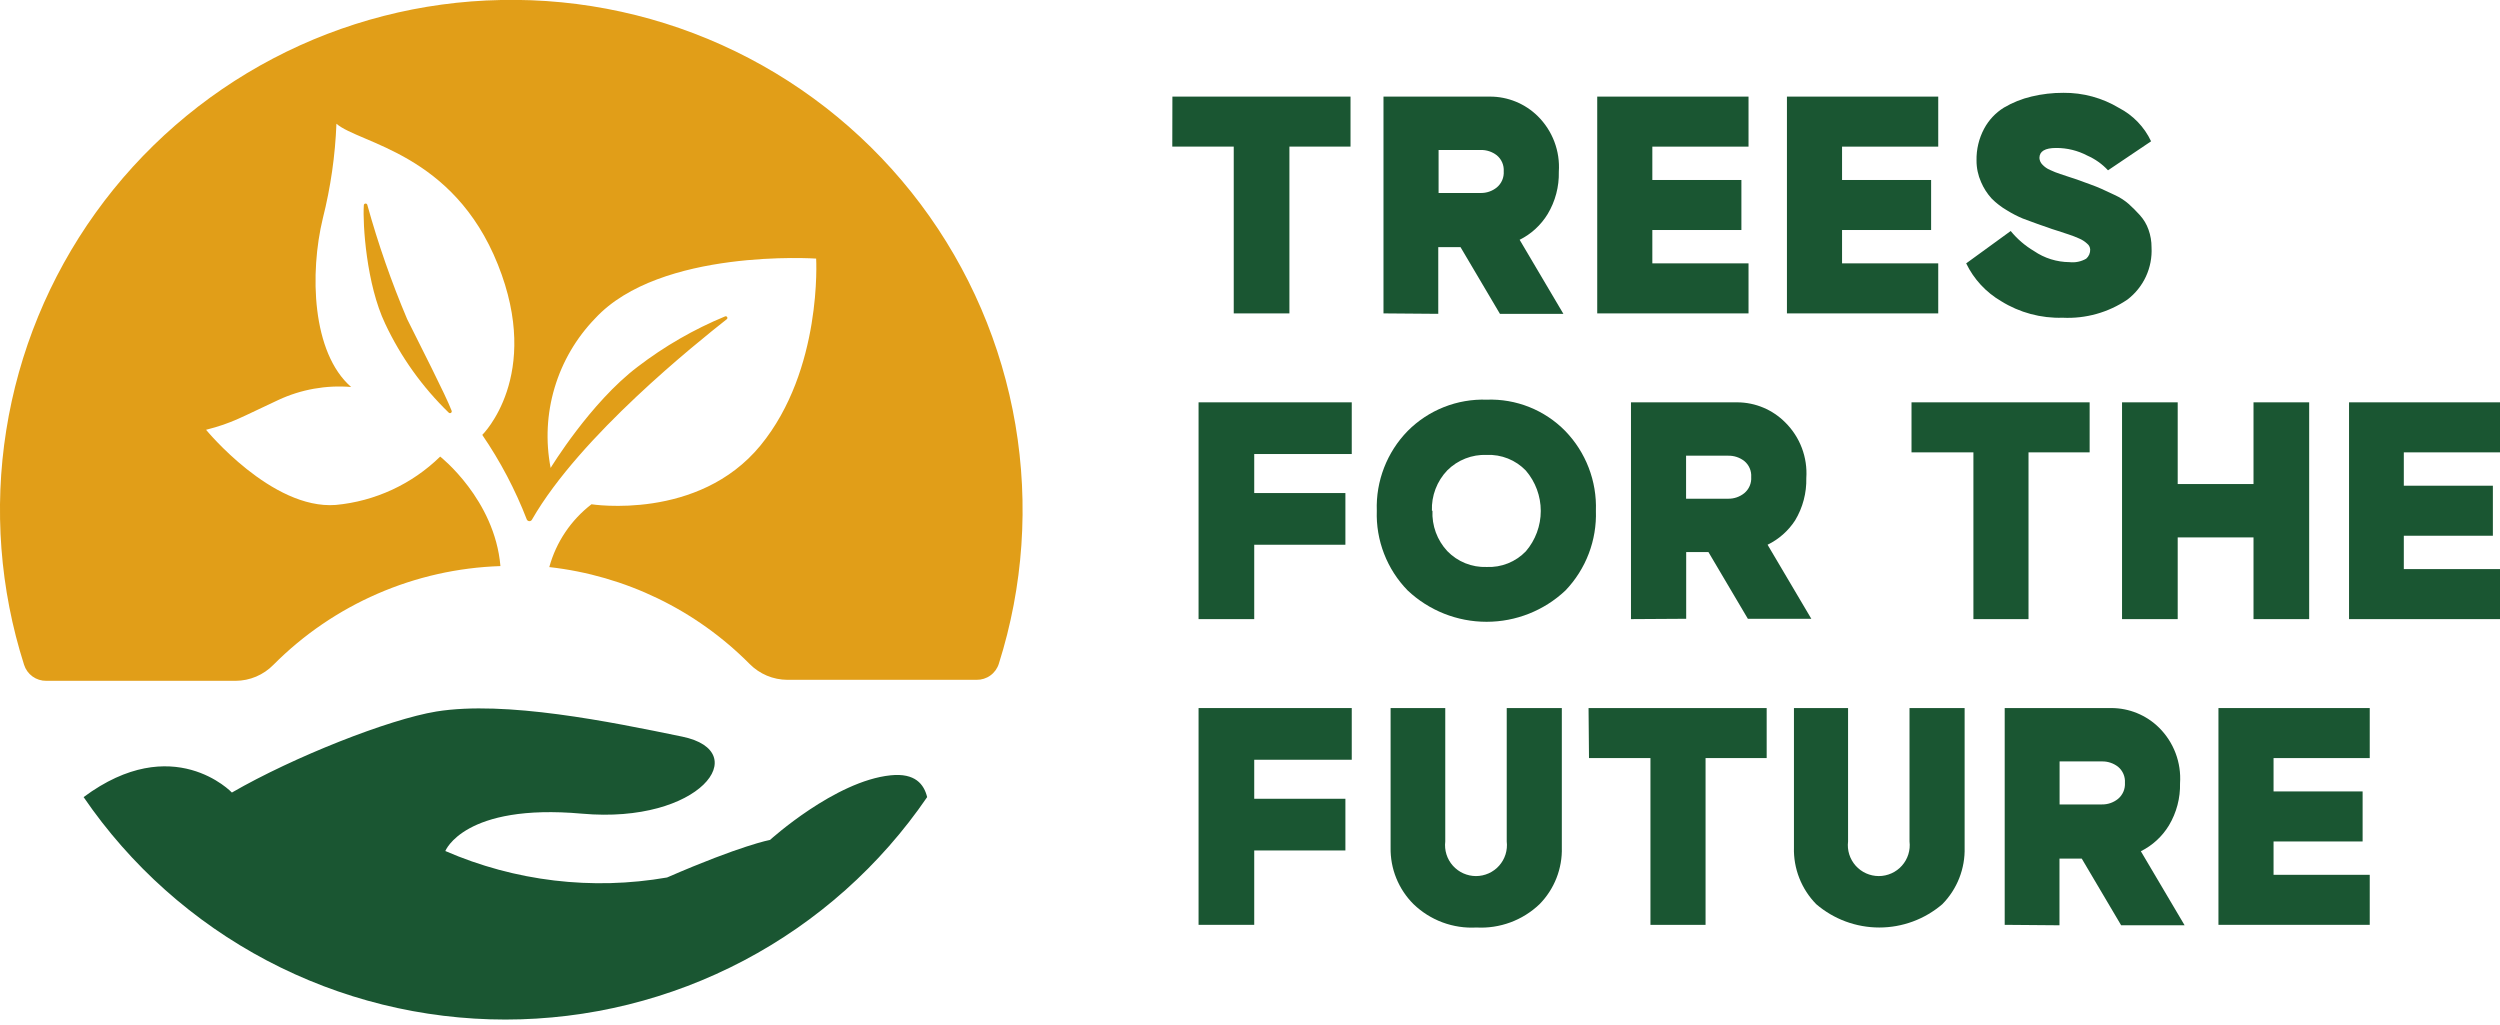 <svg width="400" height="164" viewBox="0 0 400 164" fill="none" xmlns="http://www.w3.org/2000/svg">
<g clip-path="url(#clip0_2_45)">
<path d="M142.501 124.05C133.594 124.957 123.209 134.385 123.209 134.385C123.209 134.385 118.578 135.238 106.733 140.397C94.745 142.482 82.408 141.01 71.25 136.163C71.25 136.163 74.243 128.497 93.124 130.187C112.005 131.877 120.698 120.243 109.155 117.86C97.613 115.476 80.869 112.061 69.825 113.84C62.237 115.085 47.025 121.079 37.103 126.807C37.103 126.807 27.698 116.899 13.377 127.536C20.875 138.505 30.941 147.481 42.702 153.683C54.462 159.886 67.56 163.128 80.86 163.128C94.16 163.128 107.258 159.886 119.019 153.683C130.779 147.481 140.845 138.505 148.343 127.536C147.844 125.491 146.437 123.641 142.501 124.05Z" fill="#1A5632"/>
<path d="M80.157 -0C67.435 0.243 54.946 3.449 43.684 9.363C32.423 15.276 22.699 23.734 15.289 34.062C7.878 44.391 2.984 56.304 0.998 68.854C-0.988 81.404 -0.013 94.244 3.847 106.351C4.082 107.108 4.556 107.769 5.199 108.233C5.841 108.698 6.617 108.943 7.41 108.931H37.691C38.821 108.926 39.937 108.697 40.977 108.258C42.017 107.818 42.959 107.176 43.748 106.369C53.392 96.669 66.386 91.018 80.068 90.574C79.159 79.901 70.431 73.053 70.431 73.053C65.915 77.47 60.016 80.202 53.723 80.791C43.463 81.573 32.971 68.766 32.971 68.766C37.21 67.681 38.511 66.792 44.567 63.982C48.193 62.298 52.196 61.587 56.181 61.918C49.875 56.422 49.537 43.65 51.656 34.917C52.903 29.966 53.632 24.899 53.83 19.797C57.535 22.999 72.515 24.475 79.658 42.316C86.801 60.157 77.164 69.585 77.164 69.585C80.053 73.808 82.444 78.35 84.289 83.121C84.327 83.2 84.386 83.267 84.46 83.314C84.534 83.361 84.62 83.386 84.708 83.386C84.795 83.386 84.881 83.361 84.955 83.314C85.03 83.267 85.089 83.2 85.126 83.121C92.821 69.727 111.525 54.839 116.245 51.103C116.305 51.071 116.351 51.016 116.372 50.951C116.393 50.886 116.388 50.815 116.359 50.753C116.329 50.691 116.276 50.643 116.212 50.619C116.148 50.595 116.077 50.596 116.013 50.623C111.02 52.687 106.319 55.396 102.031 58.681C94.442 64.426 88.101 74.868 88.101 74.868C87.278 70.602 87.495 66.2 88.736 62.036C89.976 57.872 92.202 54.067 95.226 50.943C105.629 39.684 130.584 41.374 130.584 41.374C130.584 41.374 131.617 59.161 121.678 71.274C111.738 83.388 94.638 80.684 94.638 80.684C91.352 83.211 88.982 86.739 87.887 90.734C100.035 92.097 111.35 97.57 119.95 106.245C120.738 107.04 121.676 107.672 122.709 108.106C123.742 108.539 124.85 108.765 125.971 108.771H156.252C157.045 108.783 157.821 108.538 158.463 108.073C159.106 107.608 159.58 106.948 159.815 106.191C163.73 93.824 164.637 80.703 162.461 67.916C160.284 55.129 155.087 43.045 147.3 32.664C139.513 22.283 129.36 13.905 117.684 8.224C106.007 2.544 93.142 -0.276 80.157 -0Z" fill="#E19E18"/>
<path d="M58.211 32.889C58.015 35.824 58.621 45.5 61.631 51.797C64.13 57.116 67.577 61.938 71.802 66.027C71.849 66.07 71.909 66.097 71.972 66.102C72.036 66.108 72.099 66.092 72.152 66.057C72.206 66.022 72.246 65.97 72.266 65.91C72.287 65.85 72.286 65.785 72.265 65.725C71.286 63.163 67.117 55.052 65.14 51.05C62.628 45.116 60.503 39.026 58.781 32.818C58.772 32.742 58.733 32.674 58.673 32.627C58.612 32.58 58.536 32.559 58.461 32.569C58.385 32.578 58.316 32.617 58.269 32.677C58.223 32.737 58.202 32.813 58.211 32.889Z" fill="#E19E18"/>
<path d="M187.584 15.457H216.084V23.461H206.306V50.143H197.399V23.461H187.566L187.584 15.457Z" fill="#1A5632"/>
<path d="M221.358 50.143V15.457H238.404C241.264 15.455 244.01 16.58 246.046 18.588C247.212 19.742 248.118 21.134 248.698 22.669C249.28 24.203 249.522 25.845 249.412 27.481C249.47 29.857 248.852 32.201 247.632 34.241C246.554 36.012 244.998 37.442 243.142 38.367L250.142 50.214H239.99L233.684 39.541H230.122V50.214L221.358 50.143ZM236.908 30.879C237.846 30.895 238.762 30.58 239.49 29.989C239.866 29.677 240.16 29.28 240.352 28.832C240.544 28.384 240.628 27.897 240.596 27.41C240.628 26.926 240.544 26.442 240.352 25.997C240.16 25.551 239.864 25.158 239.49 24.849C238.754 24.276 237.842 23.975 236.908 23.995H230.174V30.879H236.908Z" fill="#1A5632"/>
<path d="M279.764 15.457V23.461H264.374V28.798H278.624V36.802H264.374V42.138H279.764V50.143H255.556V15.457H279.764Z" fill="#1A5632"/>
<path d="M310.118 15.457V23.461H294.728V28.798H308.978V36.802H294.728V42.138H310.118V50.143H285.91V15.457H310.118Z" fill="#1A5632"/>
<path d="M321.712 36.962C322.756 38.24 324.016 39.324 325.436 40.164C327.11 41.31 329.088 41.929 331.118 41.943C332.044 42.049 332.982 41.856 333.79 41.392C334 41.209 334.166 40.981 334.278 40.726C334.388 40.47 334.442 40.193 334.432 39.915C334.42 39.736 334.372 39.561 334.29 39.402C334.206 39.242 334.09 39.102 333.95 38.99C333.57 38.636 333.13 38.352 332.65 38.154C332.11 37.91 331.558 37.696 330.994 37.514L329.212 36.927C328.518 36.713 327.982 36.536 327.626 36.393L326.024 35.842L323.618 34.952C322.762 34.591 321.934 34.163 321.142 33.672C320.228 33.147 319.39 32.501 318.65 31.751C317.948 30.979 317.382 30.095 316.974 29.136C316.486 28.045 316.236 26.862 316.244 25.667C316.21 23.902 316.626 22.157 317.456 20.598C318.196 19.212 319.29 18.045 320.626 17.218C322.006 16.403 323.502 15.803 325.062 15.44C326.724 15.042 328.428 14.845 330.138 14.852C333.274 14.819 336.358 15.657 339.044 17.272C341.294 18.441 343.096 20.316 344.174 22.608L337.282 27.25C336.356 26.251 335.234 25.452 333.986 24.902C332.444 24.087 330.724 23.665 328.98 23.675C327.2 23.675 326.308 24.209 326.308 25.276C326.33 25.671 326.494 26.044 326.772 26.325C327.12 26.702 327.544 27 328.018 27.197C328.54 27.441 329.076 27.655 329.622 27.837L331.402 28.424C332.08 28.638 332.596 28.816 332.952 28.958L334.27 29.438C335.072 29.723 335.732 29.99 336.248 30.221L338.35 31.199C339.156 31.564 339.906 32.043 340.576 32.622C341.2 33.184 341.796 33.777 342.358 34.401C342.98 35.081 343.46 35.88 343.764 36.749C344.088 37.657 344.252 38.614 344.246 39.577C344.332 41.18 344.024 42.779 343.352 44.236C342.678 45.693 341.658 46.963 340.38 47.937C337.338 50 333.704 51.018 330.032 50.837C326.558 50.945 323.13 50.023 320.182 48.186C317.756 46.771 315.808 44.665 314.588 42.139L321.712 36.962Z" fill="#1A5632"/>
<path d="M216.28 64.373V72.644H200.676V78.888H215.264V87.159H200.676V99.059H191.77V64.373H216.28Z" fill="#1A5632"/>
<path d="M220.288 81.716C220.206 79.368 220.602 77.027 221.45 74.835C222.298 72.643 223.58 70.646 225.222 68.962C226.87 67.301 228.844 65.998 231.02 65.135C233.198 64.272 235.528 63.867 237.868 63.946C240.2 63.862 242.522 64.264 244.688 65.128C246.852 65.992 248.814 67.298 250.444 68.962C252.078 70.65 253.352 72.65 254.194 74.841C255.036 77.032 255.426 79.37 255.344 81.716C255.424 84.058 255.036 86.393 254.2 88.583C253.366 90.773 252.1 92.774 250.48 94.469C247.068 97.692 242.548 99.487 237.852 99.487C233.154 99.487 228.636 97.692 225.222 94.469C223.58 92.786 222.298 90.788 221.45 88.596C220.602 86.405 220.206 84.064 220.288 81.716ZM229.194 81.716C229.14 82.895 229.322 84.074 229.728 85.182C230.136 86.291 230.758 87.307 231.564 88.173C232.376 89.015 233.358 89.678 234.444 90.116C235.532 90.554 236.698 90.759 237.868 90.716C239.032 90.767 240.194 90.57 241.274 90.137C242.356 89.705 243.332 89.047 244.138 88.208C245.678 86.408 246.524 84.119 246.524 81.751C246.524 79.384 245.678 77.095 244.138 75.295C243.332 74.455 242.356 73.798 241.274 73.365C240.194 72.933 239.032 72.736 237.868 72.786C236.704 72.741 235.542 72.938 234.456 73.363C233.372 73.789 232.386 74.434 231.564 75.259C230.744 76.117 230.102 77.13 229.68 78.239C229.258 79.348 229.062 80.53 229.106 81.716H229.194Z" fill="#1A5632"/>
<path d="M260.956 99.059V64.373H278.002C280.876 64.395 283.622 65.553 285.644 67.593C286.81 68.747 287.716 70.139 288.296 71.674C288.876 73.208 289.12 74.85 289.01 76.486C289.066 78.862 288.45 81.205 287.228 83.246C286.142 84.928 284.614 86.281 282.812 87.159L289.812 99.005H279.658L273.352 88.333H269.79V99.005L260.956 99.059ZM276.506 79.795C277.444 79.811 278.358 79.496 279.088 78.905C279.462 78.593 279.758 78.196 279.95 77.748C280.142 77.3 280.226 76.813 280.192 76.326C280.226 75.842 280.142 75.358 279.95 74.913C279.758 74.467 279.462 74.074 279.088 73.765C278.352 73.192 277.44 72.891 276.506 72.911H269.772V79.795H276.506Z" fill="#1A5632"/>
<path d="M305.842 64.373H334.342V72.377H324.562V99.059H315.746V72.377H305.842V64.373Z" fill="#1A5632"/>
<path d="M348.432 64.373V77.447H360.562V64.373H369.468V99.059H360.562V85.985H348.432V99.059H339.526V64.373H348.432Z" fill="#1A5632"/>
<path d="M400 64.373V72.377H384.61V77.714H398.86V85.718H384.61V91.054H400V99.059H375.846V64.373H400Z" fill="#1A5632"/>
<path d="M216.28 113.289V121.56H200.676V127.803H215.264V136.074H200.676V147.974H191.77V113.289H216.28Z" fill="#1A5632"/>
<path d="M231.242 113.289V134.634C231.158 135.328 231.224 136.032 231.432 136.7C231.64 137.367 231.99 137.983 232.454 138.506C232.918 139.03 233.488 139.448 234.128 139.735C234.766 140.022 235.458 140.171 236.158 140.171C236.86 140.171 237.552 140.022 238.19 139.735C238.83 139.448 239.4 139.03 239.864 138.506C240.328 137.983 240.676 137.367 240.886 136.7C241.094 136.032 241.16 135.328 241.076 134.634V113.289H249.892V135.594C249.94 137.268 249.648 138.934 249.036 140.492C248.424 142.051 247.504 143.471 246.33 144.666C244.992 145.945 243.406 146.937 241.668 147.58C239.93 148.222 238.08 148.502 236.23 148.401C234.386 148.505 232.538 148.227 230.806 147.584C229.074 146.942 227.494 145.948 226.166 144.666C224.972 143.479 224.032 142.064 223.402 140.505C222.77 138.946 222.464 137.275 222.496 135.594V113.289H231.242Z" fill="#1A5632"/>
<path d="M254.168 113.289H282.668V121.293H272.89V147.974H264.072V121.293H254.24L254.168 113.289Z" fill="#1A5632"/>
<path d="M295.69 113.289V134.634C295.606 135.328 295.67 136.032 295.878 136.7C296.088 137.367 296.436 137.983 296.9 138.506C297.364 139.03 297.936 139.448 298.574 139.735C299.212 140.022 299.906 140.171 300.606 140.171C301.306 140.171 301.998 140.022 302.636 139.735C303.276 139.448 303.846 139.03 304.31 138.506C304.776 137.983 305.124 137.367 305.332 136.7C305.542 136.032 305.606 135.328 305.522 134.634V113.289H314.34V135.594C314.386 137.268 314.096 138.934 313.484 140.492C312.872 142.051 311.95 143.471 310.776 144.666C307.968 147.076 304.388 148.402 300.686 148.402C296.982 148.402 293.402 147.076 290.594 144.666C289.42 143.471 288.5 142.051 287.888 140.492C287.276 138.934 286.984 137.268 287.032 135.594V113.289H295.69Z" fill="#1A5632"/>
<path d="M320.752 147.974V113.289H337.798C340.66 113.287 343.406 114.412 345.44 116.419C346.608 117.574 347.512 118.966 348.092 120.5C348.674 122.035 348.918 123.676 348.806 125.313C348.864 127.689 348.246 130.032 347.026 132.072C345.95 133.843 344.394 135.274 342.536 136.199L349.538 148.045H339.384L333.078 137.373H329.516V148.045L320.752 147.974ZM336.302 128.71C337.242 128.727 338.156 128.412 338.886 127.821C339.26 127.508 339.554 127.112 339.746 126.664C339.938 126.215 340.022 125.728 339.99 125.242C340.022 124.758 339.938 124.273 339.746 123.828C339.554 123.383 339.26 122.989 338.886 122.68C338.148 122.108 337.236 121.806 336.302 121.827H329.534V128.71H336.302Z" fill="#1A5632"/>
<path d="M379.158 113.289V121.293H363.768V126.629H378.018V134.634H363.768V139.97H379.158V147.974H354.952V113.289H379.158Z" fill="#1A5632"/>
</g>
<defs>
<clipPath id="clip0_2_45">
<rect width="400" height="164" fill="white"/>
</clipPath>
</defs>
</svg>
